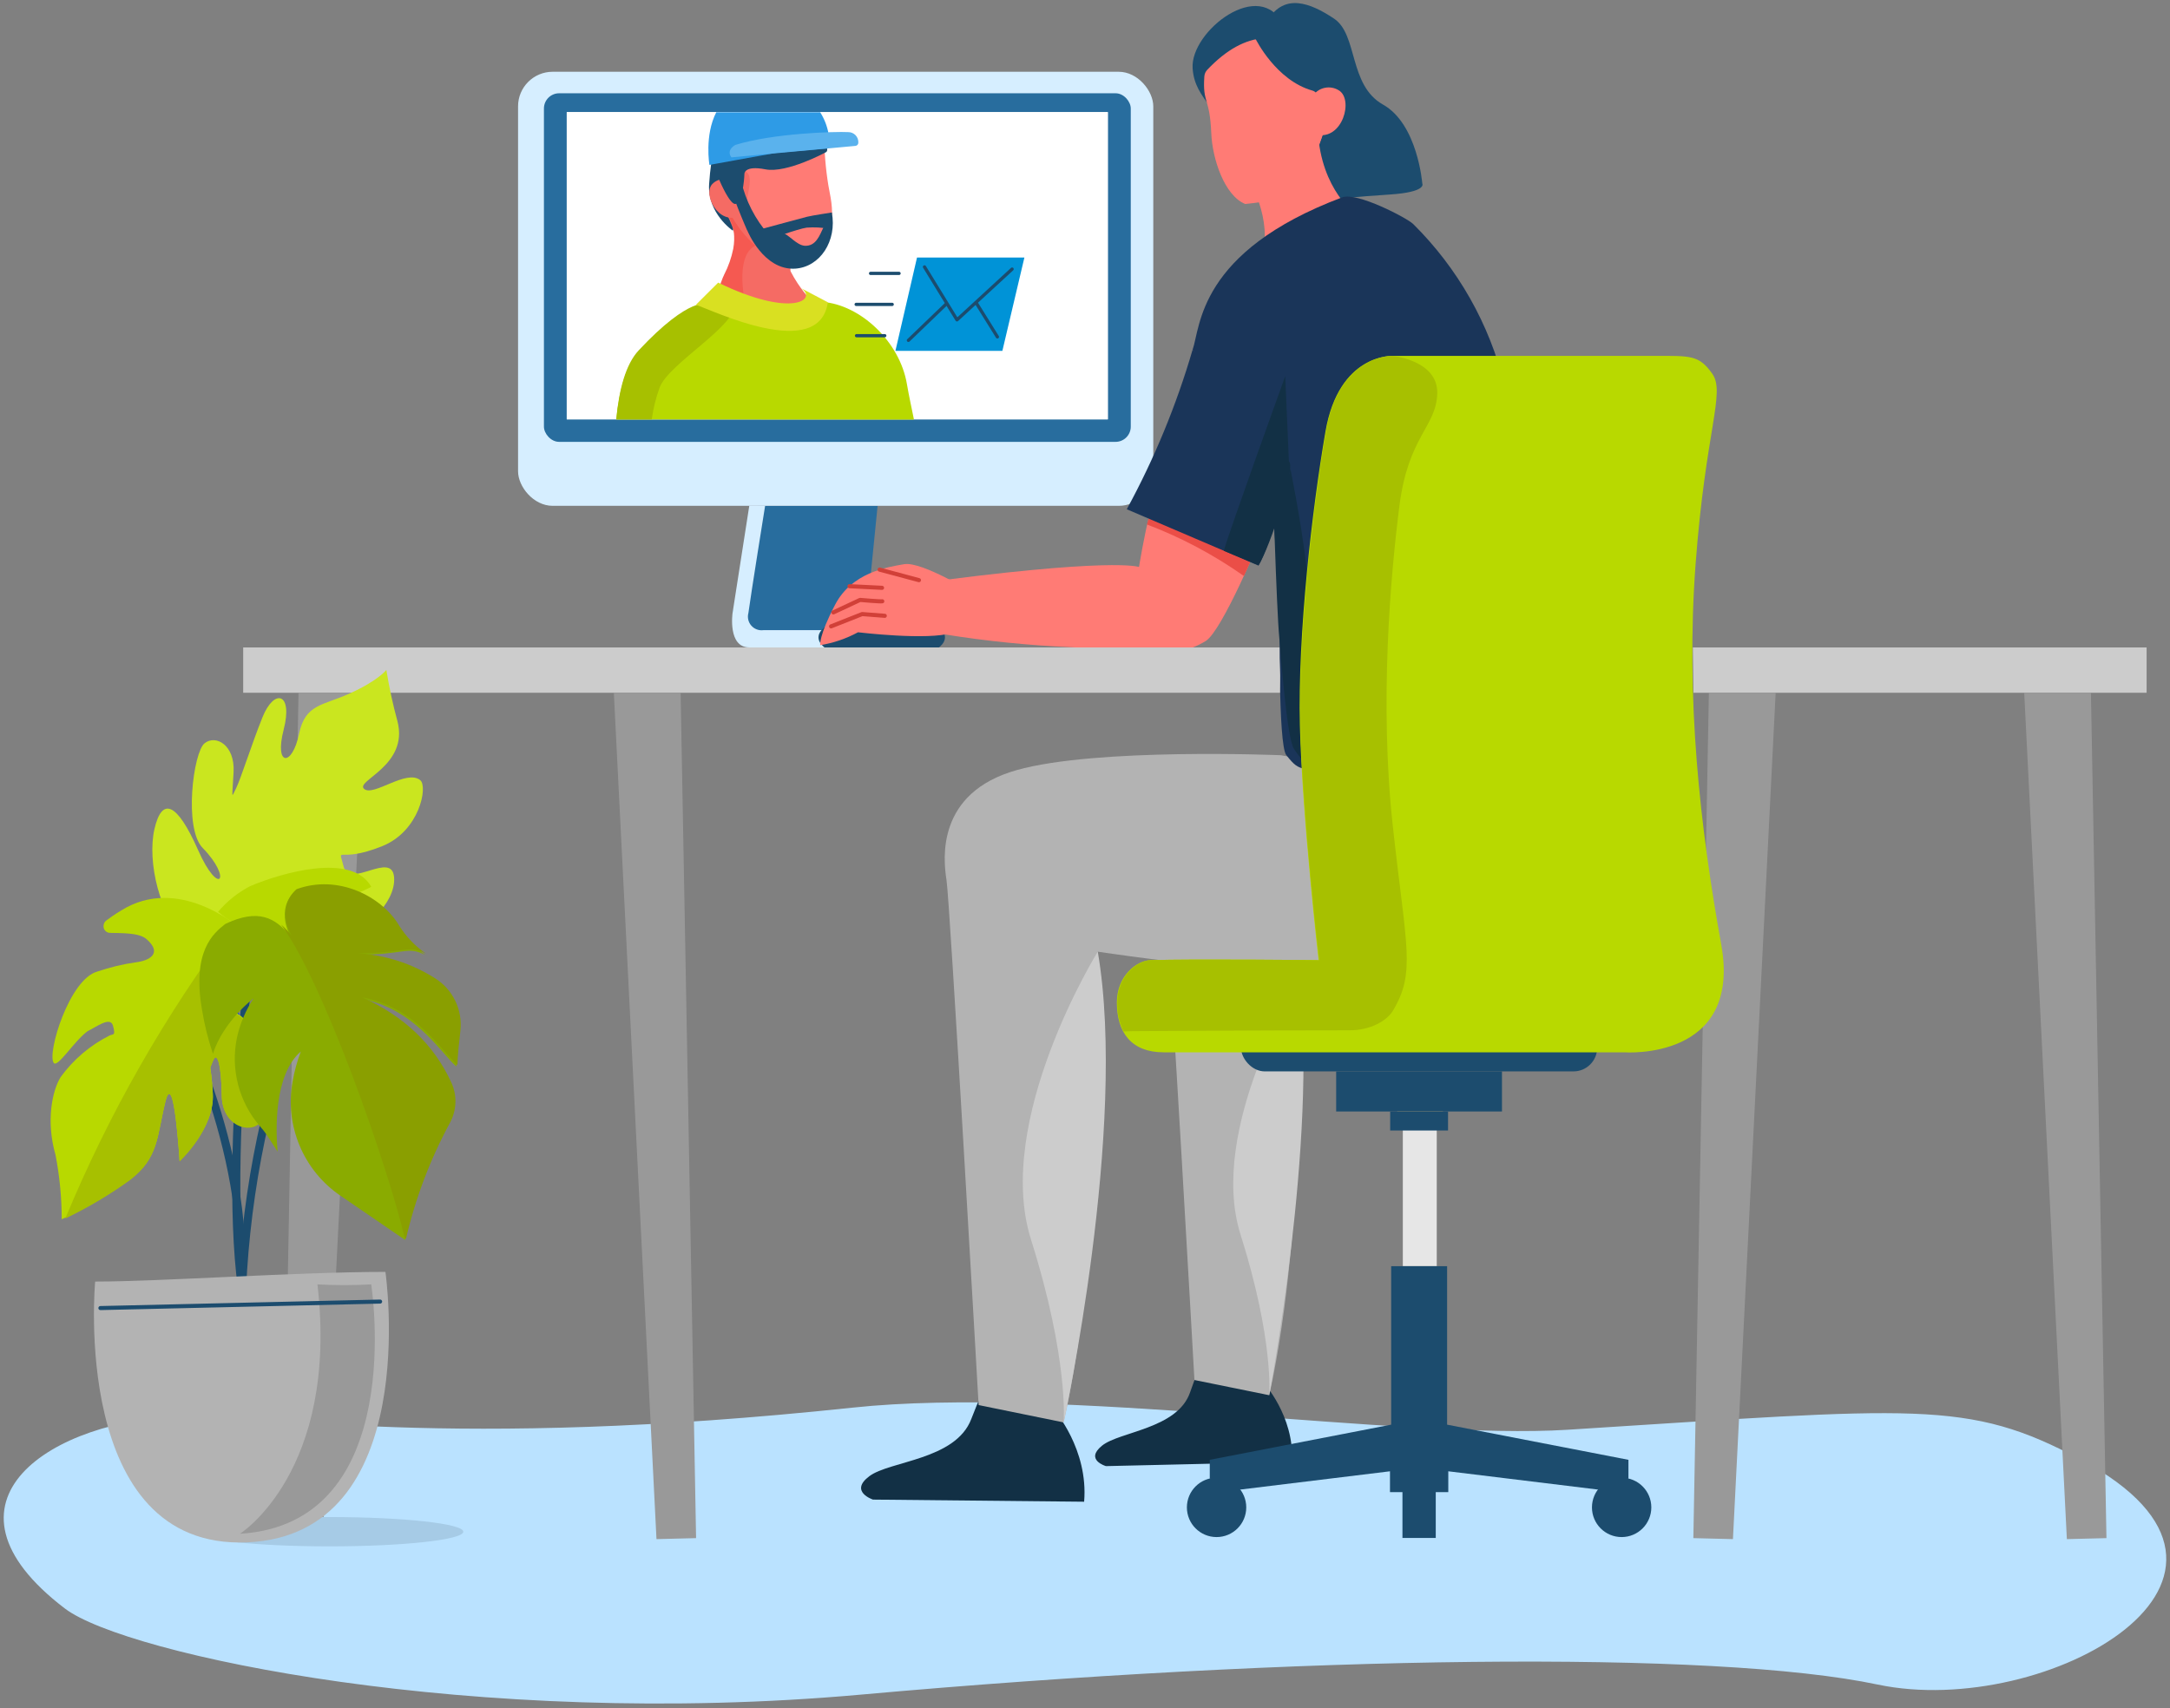 <?xml version="1.0" encoding="UTF-8"?>
<svg width="348px" height="274px" viewBox="0 0 348 274" version="1.1" xmlns="http://www.w3.org/2000/svg" xmlns:xlink="http://www.w3.org/1999/xlink">
    <rect x="0" y="0" width="348" height="274" fill="#808080" stroke="none"/>
    <!-- Generator: Sketch 63.1 (92452) - https://sketch.com -->
    <title>GettyImages-1147944292_1 copie 2</title>
    <desc>Created with Sketch.</desc>
    <g id="Page-1" stroke="none" stroke-width="1" fill="none" fill-rule="evenodd">
        <g id="200262_KLER_covid" transform="translate(-910, -2486)">
            <g id="2" transform="translate(182, 2091)">
                <g id="illus" transform="translate(0, 380)">
                    <g id="GettyImages-1147944292_1-copie-2" transform="translate(728, 15)">
                        <path d="M184.26,83 C183.58,85.36 182.66,90.94 182.66,90.94 C182.66,90.94 178.55,89.29 145.91,93.75 L151.48,101.75 C158.241,102.835 165.059,103.523 171.9,103.81 C182.51,104.26 187.76,106.24 193.36,102.81 C196.01,101.17 202.14,86.31 202.14,86.31 C202.14,86.31 189.06,85.06 184.26,83 Z" id="Path" fill="#FF7B75" fill-rule="nonzero"></path>
                        <path d="M199.49,92.39 C194.673,88.994 189.449,86.215 183.94,84.12 L185.62,77.91 L198.34,81 L202.9,84.78 L199.49,92.39 Z" id="Path" fill="#EB4E47" fill-rule="nonzero"></path>
                        <path d="M205.85,4.12 C205.85,4.12 222,31 216,31.78 C207.93,32.78 204.16,30.65 204.16,30.65 C204.16,30.65 193.71,27.01 194.94,22.41 C196.34,17.14 191.63,16.35 191.26,10.97 C190.84,5 202.22,-3.81 205.85,4.12 Z" id="Path" fill="#1C4C6E" fill-rule="nonzero"></path>
                        <path d="M217.53,34.46 C217.53,34.46 211.85,30.58 211.34,20.97 L200.21,28.69 C200.21,28.69 204.21,35.27 202.33,41.1 C200.45,46.93 210.39,52.33 215.58,40.1 L217.53,34.46 Z" id="Path" fill="#FF7B75" fill-rule="nonzero"></path>
                        <path d="M193.61,11.19 C193.335,11.478 193.169,11.853 193.14,12.25 C192.83,16.66 194.01,15.51 194.25,21.36 C194.42,25.48 196.36,31.36 199.69,32.72 C200.54,32.64 201.38,32.53 202.45,32.37 C206.39,31.78 210.61,27.56 212.45,20.46 C213.6,16.03 212.45,9.24 212.45,9.24 C205.57,4.83 199.84,4.64 193.61,11.19 Z" id="Path" fill="#FF7B75" fill-rule="nonzero"></path>
                        <path d="M206.33,30.37 C206.33,30.37 209.61,24.05 209.7,20.76 C209.88,14.47 206.01,13.89 208.23,12.76 C210.45,11.63 212.12,17.37 212.12,17.37 L212.31,20.99 C211.232,24.614 209.16,27.863 206.33,30.37 Z" id="Path" fill="#FF7B75" fill-rule="nonzero"></path>
                        <path d="M201.37,6.26 C201.37,6.26 204.63,12.92 210.51,14.54 C213.24,15.3 214.43,29.7 216,31.78 C216,31.78 216.79,31.6 222.87,31.2 C228.95,30.8 228.09,29.43 228.09,29.43 C228.09,29.43 227.35,19.9 221.8,16.78 C216.25,13.66 217.8,5.56 213.93,2.98 C210.06,0.4 206.01,-1.08 203.35,3.17 C200.69,7.42 201.37,6.26 201.37,6.26 Z" id="Path" fill="#1C4C6E" fill-rule="nonzero"></path>
                        <path d="M210.63,15.24 C211.585,13.978 213.343,13.649 214.69,14.48 C217.12,15.91 215.32,22.55 211.09,21.6 L210.63,15.24 Z" id="Path" fill="#FF7B75" fill-rule="nonzero"></path>
                        <polygon id="Path" fill="#286D9E" fill-rule="nonzero" points="140.74 81.13 138.75 101.07 120.29 102.01 117.48 98.31 121.5 81.13"></polygon>
                        <path d="M120.16,81.13 L117.48,98.32 C117.48,98.32 116.68,103.84 120.16,103.84 L145.32,103.84 C146.082,103.84 146.7,103.222 146.7,102.46 L146.7,102.46 C146.703,102.092 146.558,101.739 146.299,101.478 C146.04,101.217 145.688,101.07 145.32,101.07 L122.43,101.07 C121.701,101.17 120.97,100.897 120.485,100.344 C119.999,99.79 119.825,99.03 120.02,98.32 C120.42,95.32 122.7,81.13 122.7,81.13 L120.16,81.13 Z" id="Path" fill="#D6EEFF" fill-rule="nonzero"></path>
                        <ellipse id="Oval" fill="#1C4C6E" fill-rule="nonzero" cx="141.4" cy="102.23" rx="10.14" ry="3.8"></ellipse>
                        <rect id="Rectangle" fill="#D6EEFF" fill-rule="nonzero" x="83.08" y="11.51" width="101.87" height="69.62" rx="5.55"></rect>
                        <path d="M333.68,234.11 C315.5,224.4 307.57,225.77 251.36,229.32 C225.31,230.97 169.83,222.25 136.74,225.77 C71.44,232.7 42.34,226.77 29.74,227.1 C8.27,227.6 -12.1,240.85 10.42,258 C20.13,265.37 75.98,277.37 138.06,271.8 C208.3,265.5 274.94,264.64 301.14,270.19 C328.09,275.85 369,253 333.68,234.11 Z" id="Path" fill="#BAE2FF" fill-rule="nonzero"></path>
                        <path d="M202.57,221.69 C202.57,221.69 207.57,227.03 207.21,234.46 L177.36,235.15 C177.36,235.15 173.92,234.15 176.73,231.87 C179.54,229.59 188.83,229.19 190.85,223.32 C192.87,217.45 193.26,218.32 193.26,218.32 L202.57,221.69 Z" id="Path" fill="#123045" fill-rule="nonzero"></path>
                        <path d="M208.36,157.31 C208.36,157.31 209.69,195.98 203.55,223.78 L191.55,221.34 C191.55,221.34 187.55,150.23 187.02,147.18 C186.49,144.13 185.6,134.88 196.92,131.66 C208.24,128.44 232.63,128 232.63,128 L208.36,157.31 Z" id="Path" fill="#B3B3B3" fill-rule="nonzero"></path>
                        <path d="M203.55,223.78 C203.55,223.78 211.34,182.55 208.36,157.31 C208.36,157.31 193.59,181.06 198.94,197.99 C204.29,214.92 203.55,223.78 203.55,223.78 Z" id="Path" fill="#CCCCCC" fill-rule="nonzero"></path>
                        <path d="M169.08,226.19 C169.08,226.19 174.57,232.44 173.86,240.86 L140,240.52 C140,240.52 136.13,239.24 139.41,236.77 C142.69,234.3 153.25,234.18 155.76,227.6 C158.27,221.02 158.69,222 158.69,222 L169.08,226.19 Z" id="Path" fill="#123045" fill-rule="nonzero"></path>
                        <path d="M256.3,130.11 C256.3,130.11 256.3,156.58 231.74,157.01 C207.18,157.44 176.05,152.64 176.05,152.64 C176.05,152.64 177.39,197.87 170.58,228.14 L156.94,225.36 C156.94,225.36 152.34,144.6 151.79,141.15 C151.24,137.7 150.17,127.15 163.03,123.52 C175.89,119.89 205.4,121.13 205.4,121.13 L256.3,130.11 Z" id="Path" fill="#B3B3B3" fill-rule="nonzero"></path>
                        <path d="M191.25,56.11 C192.55,52.47 192.09,40.36 215.25,31.65 C217.61,30.76 225.66,34.97 226.63,35.93 C233.8,43.028 238.867,51.971 241.27,61.77 C244.54,75.77 257.75,85.77 248.85,130.67 C248.317,132.958 246.362,134.637 244.02,134.82 C234,135.543 224.034,132.823 215.77,127.11 C207.86,121.56 209,124.58 206.28,121.11 C204.95,119.44 205.22,98.93 205.28,98.25 C205.35,96.44 203.09,69.15 203.09,69.15 L191.25,56.11 Z" id="Path" fill="#1A3559" fill-rule="nonzero"></path>
                        <path d="M206.7,74 C206.7,74 208.7,83.54 209.52,91.11 C210.34,98.68 209.97,104.41 211.52,111.61 C212.72,117.23 213.97,120.79 212.89,123.84 C211.07,123.68 209.56,123.19 207.52,120.13 C206.33,118.36 205.37,104.43 205.16,102.31 C204.7,97.72 204.05,74.81 204.05,74.81 L206.7,74 Z" id="Path" fill="#123045" fill-rule="nonzero"></path>
                        <path d="M170.58,228.14 C170.58,228.14 180.88,180.81 176.05,152.64 C176.05,152.64 159.28,179.64 165.35,198.85 C171.42,218.06 170.58,228.14 170.58,228.14 Z" id="Path" fill="#CCCCCC" fill-rule="nonzero"></path>
                        <path d="M205.27,111.11 L39,111.11 L39,103.84 L205.2,103.84 C205.2,105.21 205.2,106.1 205.27,107.35 C205.34,108.6 205.27,109.94 205.27,111.11 Z" id="Path" fill="#CCCCCC" fill-rule="nonzero"></path>
                        <polygon id="Path" fill="#CCCCCC" fill-rule="nonzero" points="271.48 103.84 344.25 103.84 344.25 111.11 271.58 111.11"></polygon>
                        <polygon id="Path" fill="#999999" fill-rule="nonzero" points="47.87 111.11 45.39 246.7 51.74 246.86 58.58 111.11"></polygon>
                        <polygon id="Path" fill="#999999" fill-rule="nonzero" points="109.15 111.11 111.63 246.7 105.28 246.86 98.44 111.11"></polygon>
                        <polygon id="Path" fill="#999999" fill-rule="nonzero" points="274.05 111.11 271.56 246.7 277.91 246.86 284.76 111.11"></polygon>
                        <polygon id="Path" fill="#999999" fill-rule="nonzero" points="335.32 111.11 337.81 246.7 331.46 246.86 324.62 111.11"></polygon>
                        <rect id="Rectangle" fill="#286D9E" fill-rule="nonzero" x="87.23" y="14.96" width="94.11" height="55.91" rx="2.44"></rect>
                        <polygon id="Path" fill="#EEC876" fill-rule="nonzero" points="225.51 180.32 223.27 177.11 232.07 177.11 230.19 180.32"></polygon>
                        <rect id="Rectangle" fill="#E6E6E6" fill-rule="nonzero" x="224.97" y="178.71" width="5.44" height="24.36"></rect>
                        <circle id="Oval" fill="#1C4C6E" fill-rule="nonzero" cx="195.1" cy="241.77" r="4.76"></circle>
                        <polygon id="Path" fill="#1C4C6E" fill-rule="nonzero" points="232.07 228.5 232.07 203.08 223.1 203.08 223.1 228.5 194.01 234.14 194.01 237.15 198.91 238.91 222.91 235.98 222.91 239.32 224.91 239.32 224.91 246.67 227.58 246.67 230.25 246.67 230.25 239.32 232.26 239.32 232.26 235.98 256.26 238.91 261.15 237.15 261.15 234.14"></polygon>
                        <circle id="Oval" fill="#1C4C6E" fill-rule="nonzero" cx="260.06" cy="241.77" r="4.76"></circle>
                        <rect id="Rectangle" fill="#1C4C6E" fill-rule="nonzero" transform="translate(227.58, 168.035) rotate(-180) translate(-227.58, -168.035) " x="199.02" y="164.23" width="57.12" height="7.61" rx="3.805"></rect>
                        <rect id="Rectangle" fill="#1C4C6E" fill-rule="nonzero" transform="translate(227.575, 175.055) rotate(-180) translate(-227.575, -175.055) " x="214.28" y="171.84" width="26.59" height="6.43"></rect>
                        <rect id="Rectangle" fill="#1C4C6E" fill-rule="nonzero" transform="translate(227.58, 179.8) rotate(-180) translate(-227.58, -179.8) " x="222.94" y="178.28" width="9.28" height="3.04"></rect>
                        <path d="M265.4,57.08 L223.27,57.08 C223.27,57.08 214.71,56.73 212.56,69.22 C210.41,81.71 208.1,101.7 208.46,116.34 C208.82,130.98 211.46,154 211.46,154 C211.46,154 191.25,153.78 184.46,154 C182.3,154.07 179.11,156.5 179.11,160.78 C179.11,165.6 181.43,168.78 186.6,168.78 L260.5,168.78 C260.5,168.78 279.42,170.21 276.03,151.47 C272.64,132.73 270.31,112.03 271.92,90.47 C273.53,68.91 276.74,62.98 274.6,59.95 C272.46,56.92 271.11,57.08 265.4,57.08 Z" id="Path" fill="#B8D900" fill-rule="nonzero"></path>
                        <path d="M180.19,165.44 C179.48,163.992 179.136,162.392 179.19,160.78 C179.19,156.5 182.38,154.07 184.54,154 C191.28,153.78 211.54,154 211.54,154 C211.54,154 208.87,131 208.54,116.34 C208.21,101.68 210.54,81.71 212.64,69.22 C214.74,56.73 223.35,57.079 223.35,57.079 C223.35,57.079 230.67,57.8 230.49,63.15 C230.31,68.5 225.85,69.93 224.42,81.15 C222.99,92.37 221.21,112.74 223.35,132.37 C225.49,152 227.1,155.93 223.35,162.16 C222.35,163.75 219.76,165.25 216.43,165.25 C201.04,165.25 181.59,165.39 181.59,165.39 L180.19,165.44 Z" id="Path" fill="#A7C000" fill-rule="nonzero"></path>
                        <ellipse id="Oval" fill="#A6CBE6" fill-rule="nonzero" cx="52.82" cy="245.67" rx="21.48" ry="2.35"></ellipse>
                        <path d="M47.7,162 C42.156,177.358 39.117,193.507 38.7,209.83" id="Path" stroke="#1C4C6E" stroke-width="1.3" stroke-linecap="round" stroke-linejoin="round"></path>
                        <path d="M26.61,158.48 C26.61,158.48 38.61,179.92 38.72,202.13" id="Path" stroke="#1C4C6E" stroke-width="1.3" stroke-linecap="round" stroke-linejoin="round"></path>
                        <path d="M42.1,136.35 C42.1,136.35 35.52,182.27 38.81,206.66" id="Path" stroke="#1C4C6E" stroke-width="1.3" stroke-linecap="round" stroke-linejoin="round"></path>
                        <path d="M15.26,205.55 C15.26,205.55 11.26,248.55 39.6,247.38 C67.94,246.21 61.81,204 61.81,204 C47.7,204 25.71,205.55 15.26,205.55 Z" id="Path" fill="#B3B3B3" fill-rule="nonzero"></path>
                        <path d="M39.16,166.73 C39.402,166.731 39.635,166.638 39.81,166.47 C40.247,166.033 40.306,165.345 39.95,164.84 L28.42,148.77 C28.268,148.536 28.02,148.382 27.743,148.351 C27.466,148.32 27.19,148.415 26.99,148.61 C26.546,149.042 26.482,149.734 26.84,150.24 L38.37,166.31 C38.553,166.567 38.845,166.722 39.16,166.73 L39.16,166.73 Z" id="Path" fill="#1D50CF" fill-rule="nonzero"></path>
                        <path d="M29.74,150.38 C29.74,150.38 43.07,157.11 52.26,153.62 C61.45,150.13 51.09,151.37 48.64,148.77 C46.19,146.17 53.97,149.3 55.9,149.44 C57.83,149.58 63.52,145.06 63.2,140.72 C62.88,136.38 56,142.64 55.11,139 C54.22,135.36 54.01,138.64 61.28,135.72 C67.28,133.33 68.65,126.15 67.39,125.13 C65.17,123.32 59.87,127.83 58.39,126.53 C56.91,125.23 65.59,122.83 63.74,115.68 C63,112.971 62.405,110.223 61.96,107.45 C61.96,107.45 60.64,109.19 55.96,111.28 C51.71,113.19 48.96,112.92 47.96,117.69 C46.87,123 43.96,122.96 45.49,117.03 C47.02,111.1 43.99,110.34 42.1,115.03 C40.35,119.37 38.63,124.89 37.84,126.48 C37.05,128.07 37.23,128.17 37.46,123.83 C37.69,119.49 34.6,117.77 32.8,119.22 C31,120.67 29.44,132.85 32.5,136 C37.33,140.94 35.15,144 31.77,136.35 C28.39,128.7 25.98,127.75 24.77,132.96 C23.56,138.17 25.66,147.08 29.74,150.38 Z" id="Path" fill="#CAE61F" fill-rule="nonzero"></path>
                        <path d="M40.13,142.12 C45.31,139.94 56.47,136.73 59.53,142.22 C59.6,142.36 52.2,145.52 51.02,145.42 C49.09,145.24 49.54,146.29 52.02,149.14 C54.5,151.99 59.3,145.48 50.13,149.19 C43.87,151.73 38.21,149 34.97,146.25 C36.402,144.548 38.155,143.144 40.13,142.12 L40.13,142.12 Z" id="Path" fill="#B8D900" fill-rule="nonzero"></path>
                        <path d="M9.72,172.76 C11.771,169.929 14.474,167.635 17.6,166.07 C18.13,165.81 18.6,166.21 18.1,164.45 C17.64,163.01 15.44,164.72 14.05,165.39 C11.86,166.99 9.19,171.39 8.6,170.46 C7.54,168.87 11.13,157.05 15.6,155.83 C17.622,155.138 19.704,154.639 21.82,154.34 C23.82,154.1 26.19,152.98 23.49,150.62 C22.26,149.55 19.41,149.69 17.54,149.62 C17.245,149.587 16.978,149.431 16.804,149.192 C16.629,148.952 16.562,148.651 16.62,148.36 L16.62,148.36 C16.658,148.079 16.805,147.824 17.03,147.65 C17.61,147.21 18.4,146.65 19.45,146.02 C28.63,140.29 38.23,148.68 38.23,148.68 C42.64,151.49 48.52,157.74 47.61,163.68 C46.7,169.62 45.66,168.6 41.66,160.85 C37.66,153.1 33.45,161.06 37.73,162.45 C42.01,163.84 43.56,177.9 41.8,179.87 C40.04,181.84 35.63,180.5 35.57,175.67 C35.51,170.84 34.83,168.26 34.13,170.17 C33.43,172.08 33.8,169.77 34.13,175.36 C34.46,180.95 28.8,186.18 28.8,186.18 C28.8,186.18 27.9,171 26.52,176.66 C25.14,182.32 25.46,185.66 20.83,189.14 C17.391,191.61 13.732,193.759 9.9,195.56 C9.894,192.089 9.56,188.627 8.9,185.22 C7.33,179.77 8.4,174.88 9.72,172.76 Z" id="Path" fill="#B8D900" fill-rule="nonzero"></path>
                        <path d="M26.52,176.76 C27.9,171.1 28.8,186.29 28.8,186.29 C28.8,186.29 34.45,181.05 34.12,175.46 C33.79,169.87 33.42,172.2 34.12,170.28 C34.82,168.36 35.5,170.94 35.56,175.77 C35.62,180.6 40.05,182 41.8,180 C43.55,178 42,164 37.72,162.58 C33.44,161.16 37.65,153.23 41.65,160.98 C45.65,168.73 46.7,169.8 47.65,163.81 C48.6,157.82 42.65,151.56 38.28,148.75 C38.28,148.75 37.99,148.51 37.47,148.12 C26.527,162.702 17.456,178.6 10.47,195.44 C14.114,193.694 17.595,191.626 20.87,189.26 C25.45,185.72 25.13,182.45 26.52,176.76 Z" id="Path" fill="#A7C000" fill-rule="nonzero"></path>
                        <path d="M57.93,160.2 C66.46,161.76 70.65,168.82 73.18,171.06 C73.18,169.78 73.42,167.64 73.65,165.6 C74.044,162.23 72.459,158.935 69.58,157.14 C65.85,154.774 61.579,153.398 57.17,153.14 C65.02,153.14 65.17,151.69 68.17,153.14 C66.473,151.96 65.028,150.454 63.92,148.71 C61.17,143.99 54.1,140.35 47.42,142.8 C43.96,146.01 46.67,150.3 46.67,150.3 C44.12,147.07 41.35,145.72 36.13,148.19 C34.2,149.7 30.78,152.57 32.39,161.91 C32.779,164.325 33.367,166.703 34.15,169.02 C35.77,163.85 40.66,160.12 40.66,160.12 C39.395,162.043 38.493,164.182 38,166.43 C36.948,171.483 38.313,176.737 41.69,180.64 L42.23,181.28 C42.8,181.96 43.58,183.28 44.52,184.72 C44.23,181.42 43.87,172.43 48.25,168.64 C47.654,170.196 47.212,171.807 46.93,173.45 C45.64,180.539 48.646,187.723 54.6,191.78 L64.97,198.88 C66.47,192.374 68.834,186.098 72,180.22 C72.07,180.1 72.13,179.98 72.19,179.85 C73.076,177.912 73.054,175.68 72.13,173.76 C69.377,167.78 64.643,163.26 57.93,160.2 Z" id="Path" fill="#8AAB00" fill-rule="nonzero"></path>
                        <path d="M72.39,179.61 C73.276,177.672 73.254,175.44 72.33,173.52 C69.55,167.52 64.81,163.003 58.11,159.97 C66.64,161.52 70.83,168.59 73.36,170.83 C73.36,169.54 73.6,167.4 73.83,165.36 C74.221,161.991 72.637,158.697 69.76,156.9 C66.03,154.534 61.759,153.158 57.35,152.9 C65.2,152.9 65.35,151.45 68.3,152.95 C66.603,151.77 65.158,150.264 64.05,148.52 C61.3,143.8 54.23,140.16 47.55,142.62 C44.09,145.83 46.8,150.11 46.8,150.11 C46.289,149.448 45.713,148.838 45.08,148.29 C51.94,157.56 62.25,187.29 64.89,198.51 L65.11,198.66 C66.627,192.151 69.012,185.874 72.2,180 L72.39,179.61 Z" id="Path" fill="#8A9F00" fill-rule="nonzero"></path>
                        <path d="M38.48,246 C38.48,246 54.36,236 50.91,206 C53.781,206.164 56.659,206.164 59.53,206 C59.53,206 65.6,244.37 38.48,246 Z" id="Path" fill="#999999" fill-rule="nonzero"></path>
                        <line x1="16.1" y1="209.8" x2="60.96" y2="208.76" id="Path" stroke="#1C4C6E" stroke-width="0.65" stroke-linecap="round" stroke-linejoin="round"></line>
                        <rect id="Rectangle" fill="#FFFFFF" fill-rule="nonzero" x="90.89" y="17.98" width="86.77" height="49.28"></rect>
                        <path d="M156.46,95.33 C156.46,95.33 147.89,90 145,90.49 C142.11,90.98 136.6,91.88 133.93,96.98 C131.26,102.08 131.54,103.48 131.54,103.48 C133.661,103.131 135.709,102.431 137.6,101.41 C137.6,101.41 148.88,102.77 152.71,101.49 C156.54,100.21 156.46,95.33 156.46,95.33 Z" id="Path" fill="#FF7B75" fill-rule="nonzero"></path>
                        <polyline id="Path" stroke="#D14038" stroke-width="0.66" stroke-linecap="round" stroke-linejoin="round" points="133.28 100.46 138.26 98.49 141.89 98.77"></polyline>
                        <path d="M141.49,96.44 C141.2,96.51 137.93,96.22 137.93,96.22 L133.65,98.22" id="Path" stroke="#D14038" stroke-width="0.66" stroke-linecap="round" stroke-linejoin="round"></path>
                        <line x1="147.37" y1="93.05" x2="141.06" y2="91.36" id="Path" stroke="#D14038" stroke-width="0.66" stroke-linecap="round" stroke-linejoin="round"></line>
                        <line x1="136.23" y1="94.02" x2="141.45" y2="94.28" id="Path" stroke="#D14038" stroke-width="0.66" stroke-linecap="round" stroke-linejoin="round"></line>
                        <path d="M180.7,81.68 C185.122,73.559 188.659,64.986 191.25,56.11 L207.7,69.22 C208.92,70.06 203.6,87.99 201.82,90.71 L180.7,81.68 Z" id="Path" fill="#1A3559" fill-rule="nonzero"></path>
                        <path d="M196.26,88.34 C197.26,84.83 206.11,60.34 206.11,60.34 L206.7,74 C207.92,74.84 203.6,87.95 201.82,90.67 L196.26,88.34 Z" id="Path" fill="#123045" fill-rule="nonzero"></path>
                        <rect id="Rectangle" fill="#FFFFFF" fill-rule="nonzero" x="90.89" y="17.98" width="86.77" height="49.28"></rect>
                        <g id="Group" transform="translate(98, 18)" fill-rule="nonzero">
                            <path d="M0.84,49.27 C1.31,44.5 2.4,40.58 4.43,38.41 C12.7,29.56 15.55,31 15.55,31 L33.94,30.43 C39.94,30.88 46.29,36.76 47.44,43.6 C47.77,45.53 48.2,47.44 48.57,49.3 L0.84,49.27 Z" id="Path" fill="#B8D900"></path>
                            <path d="M19.53,19 C19.53,19 15.41,16.23 15.72,11.53 C16.05,6.53 16.87,4.77 16.87,4.77 L23.48,4.07 L19.53,19 Z" id="Path" fill="#1C4C6E"></path>
                            <path d="M34.41,31.15 C35.12,30.48 31.9,29.94 31.23,29.23 C30.294,28.088 29.479,26.851 28.8,25.54 C28.33,24.22 31.51,19.2 31.51,19.2 L18.35,16 C18.35,16 20.58,19.83 19.92,22.13 C19.479,23.492 18.906,24.808 18.21,26.06 C17.73,26.94 18.44,27.69 18.8,28.63 C19.16,29.57 24.37,32.89 24.74,32.43 C27.65,36.43 25.41,33.43 25.41,33.43 C25.41,33.43 33,32.5 34.41,31.15 Z" id="Path" fill="#F56B64"></path>
                            <path d="M16.66,32.77 C15.84,32.19 17.66,26.93 18.14,26.04 C18.811,24.733 19.299,23.34 19.59,21.9 C20.31,17.9 18.27,15.99 18.27,15.99 L28.27,18.42 C26.318,19.331 24.453,20.419 22.7,21.67 C20.04,23.59 21.25,30.14 21.86,32.03 C20.58,31.51 17.46,33.34 16.66,32.77 Z" id="Path" fill="#F55951"></path>
                            <path d="M34.22,5.58 C34.331,8.329 34.665,11.065 35.22,13.76 C35.9,17.76 35.22,23.39 30.68,24.39 C27.4,25.11 21.94,21.39 19.32,16.55 C17.49,13.16 17.21,7.34 17.21,7.34 L34.22,5.58 Z" id="Path" fill="#FF7B75"></path>
                            <path d="M19.76,11.33 C18.739,10.469 17.229,10.529 16.28,11.47 C14.56,13.1 17.28,18.21 20.57,16.63 L19.76,11.33 Z" id="Path" fill="#F56B64"></path>
                            <path d="M26.17,23.53 C26.17,23.53 21.71,19.05 21.59,16.28 C21.47,13.51 23.32,9.94 21.28,9.4 C19.24,8.86 19,13.92 19,13.92 L19.52,16.92 C21.073,19.703 23.378,21.994 26.17,23.53 L26.17,23.53 Z" id="Path" fill="#F56B64"></path>
                            <path d="M34.46,6.41 C34.46,6.41 28.19,9.83 24.75,9.16 C21.31,8.49 21.38,9.89 21.38,9.89 C21.38,9.89 21.29,13.58 20.14,14.62 C18.99,15.66 16.14,7.92 16.14,7.92 L30.59,1.1 L34.28,4.69 C34.28,4.69 35,6.12 34.46,6.41 Z" id="Path" fill="#1C4C6E"></path>
                            <path d="M16.87,0 C14.96,3.7 15.77,8.45 15.77,8.45 L26.46,6.52 L34.71,5.8 L34.86,3.38 C34.635,2.179 34.184,1.032 33.53,0 L16.87,0 Z" id="Path" fill="#2E9BE6"></path>
                            <path d="M39.19,5.4 C39.452,5.374 39.651,5.153 39.65,4.89 C39.675,4.442 39.513,4.005 39.201,3.682 C38.89,3.359 38.458,3.181 38.01,3.19 C36.01,3.08 26.07,3.35 19.94,5.24 C19.94,5.24 18.4,6 19.29,7.24 L39.19,5.4 Z" id="Path" fill="#5AB2ED"></path>
                            <path d="M35.4,16.08 C34.904,16.827 34.463,17.609 34.08,18.42 C33.43,19.77 32.87,21.49 31.08,21.42 C29.75,21.34 28.6,19.68 27.36,19.25 C25.569,18.773 23.695,18.694 21.87,19.02 C21.87,19.02 24.42,25.36 29.5,25.09 C33.52,24.84 36.26,20.63 35.4,16.08 Z" id="Path" fill="#1C4C6E"></path>
                            <path d="M35.4,16.08 C35.4,16.08 32.28,16.55 31.4,16.77 C30.52,16.99 22.63,19.14 22.63,19.14 L25,20.51 C25,20.51 30,18.69 31.36,18.51 C32.563,18.42 33.772,18.481 34.96,18.69 L35.4,16.08 Z" id="Path" fill="#1C4C6E"></path>
                            <path d="M21.84,19 C21.84,19 18.84,12.17 18.84,10.58 C18.84,8.99 20.84,10.96 20.84,10.96 C21.575,14.19 23.109,17.185 25.3,19.67 L21.84,19 Z" id="Path" fill="#1C4C6E"></path>
                            <path d="M0.82,49.27 C1.28,44.4 2.37,40.39 4.43,38.19 C12.7,29.34 15.55,30.75 15.55,30.75 L19.8,30.62 C20.36,34.14 9.37,40.17 7.8,44.11 C7.191,45.78 6.762,47.509 6.52,49.27 L0.82,49.27 Z" id="Path" fill="#A7C000"></path>
                            <path d="M30.44,28.21 C33.2,29.98 29.11,33.12 17.17,27.33 L13.6,30.89 C16.28,31.76 33.38,40.09 34.76,30.48 L30.44,28.21 Z" id="Path" fill="#D9E021"></path>
                        </g>
                        <line x1="139.61" y1="43.85" x2="144.18" y2="43.85" id="Path" stroke="#1C4C6E" stroke-width="0.52" stroke-linecap="round" stroke-linejoin="round"></line>
                        <line x1="137.3" y1="48.82" x2="143.08" y2="48.82" id="Path" stroke="#1C4C6E" stroke-width="0.52" stroke-linecap="round" stroke-linejoin="round"></line>
                        <line x1="137.36" y1="53.84" x2="141.89" y2="53.84" id="Path" stroke="#1C4C6E" stroke-width="0.52" stroke-linecap="round" stroke-linejoin="round"></line>
                        <polygon id="Path" fill="#0093D7" fill-rule="nonzero" points="147.06 41.31 164.28 41.31 160.75 56.27 143.6 56.27"></polygon>
                        <polyline id="Path" stroke="#1C4C6E" stroke-width="0.52" stroke-linecap="round" stroke-linejoin="round" points="148.26 42.81 153.47 51.3 162.31 43.16"></polyline>
                        <line x1="145.68" y1="54.59" x2="151.68" y2="48.82" id="Path" stroke="#1C4C6E" stroke-width="0.52" stroke-linecap="round" stroke-linejoin="round"></line>
                        <line x1="156.55" y1="48.57" x2="159.95" y2="54.03" id="Path" stroke="#1C4C6E" stroke-width="0.52" stroke-linecap="round" stroke-linejoin="round"></line>
                    </g>
                </g>
            </g>
        </g>
    </g>
</svg>